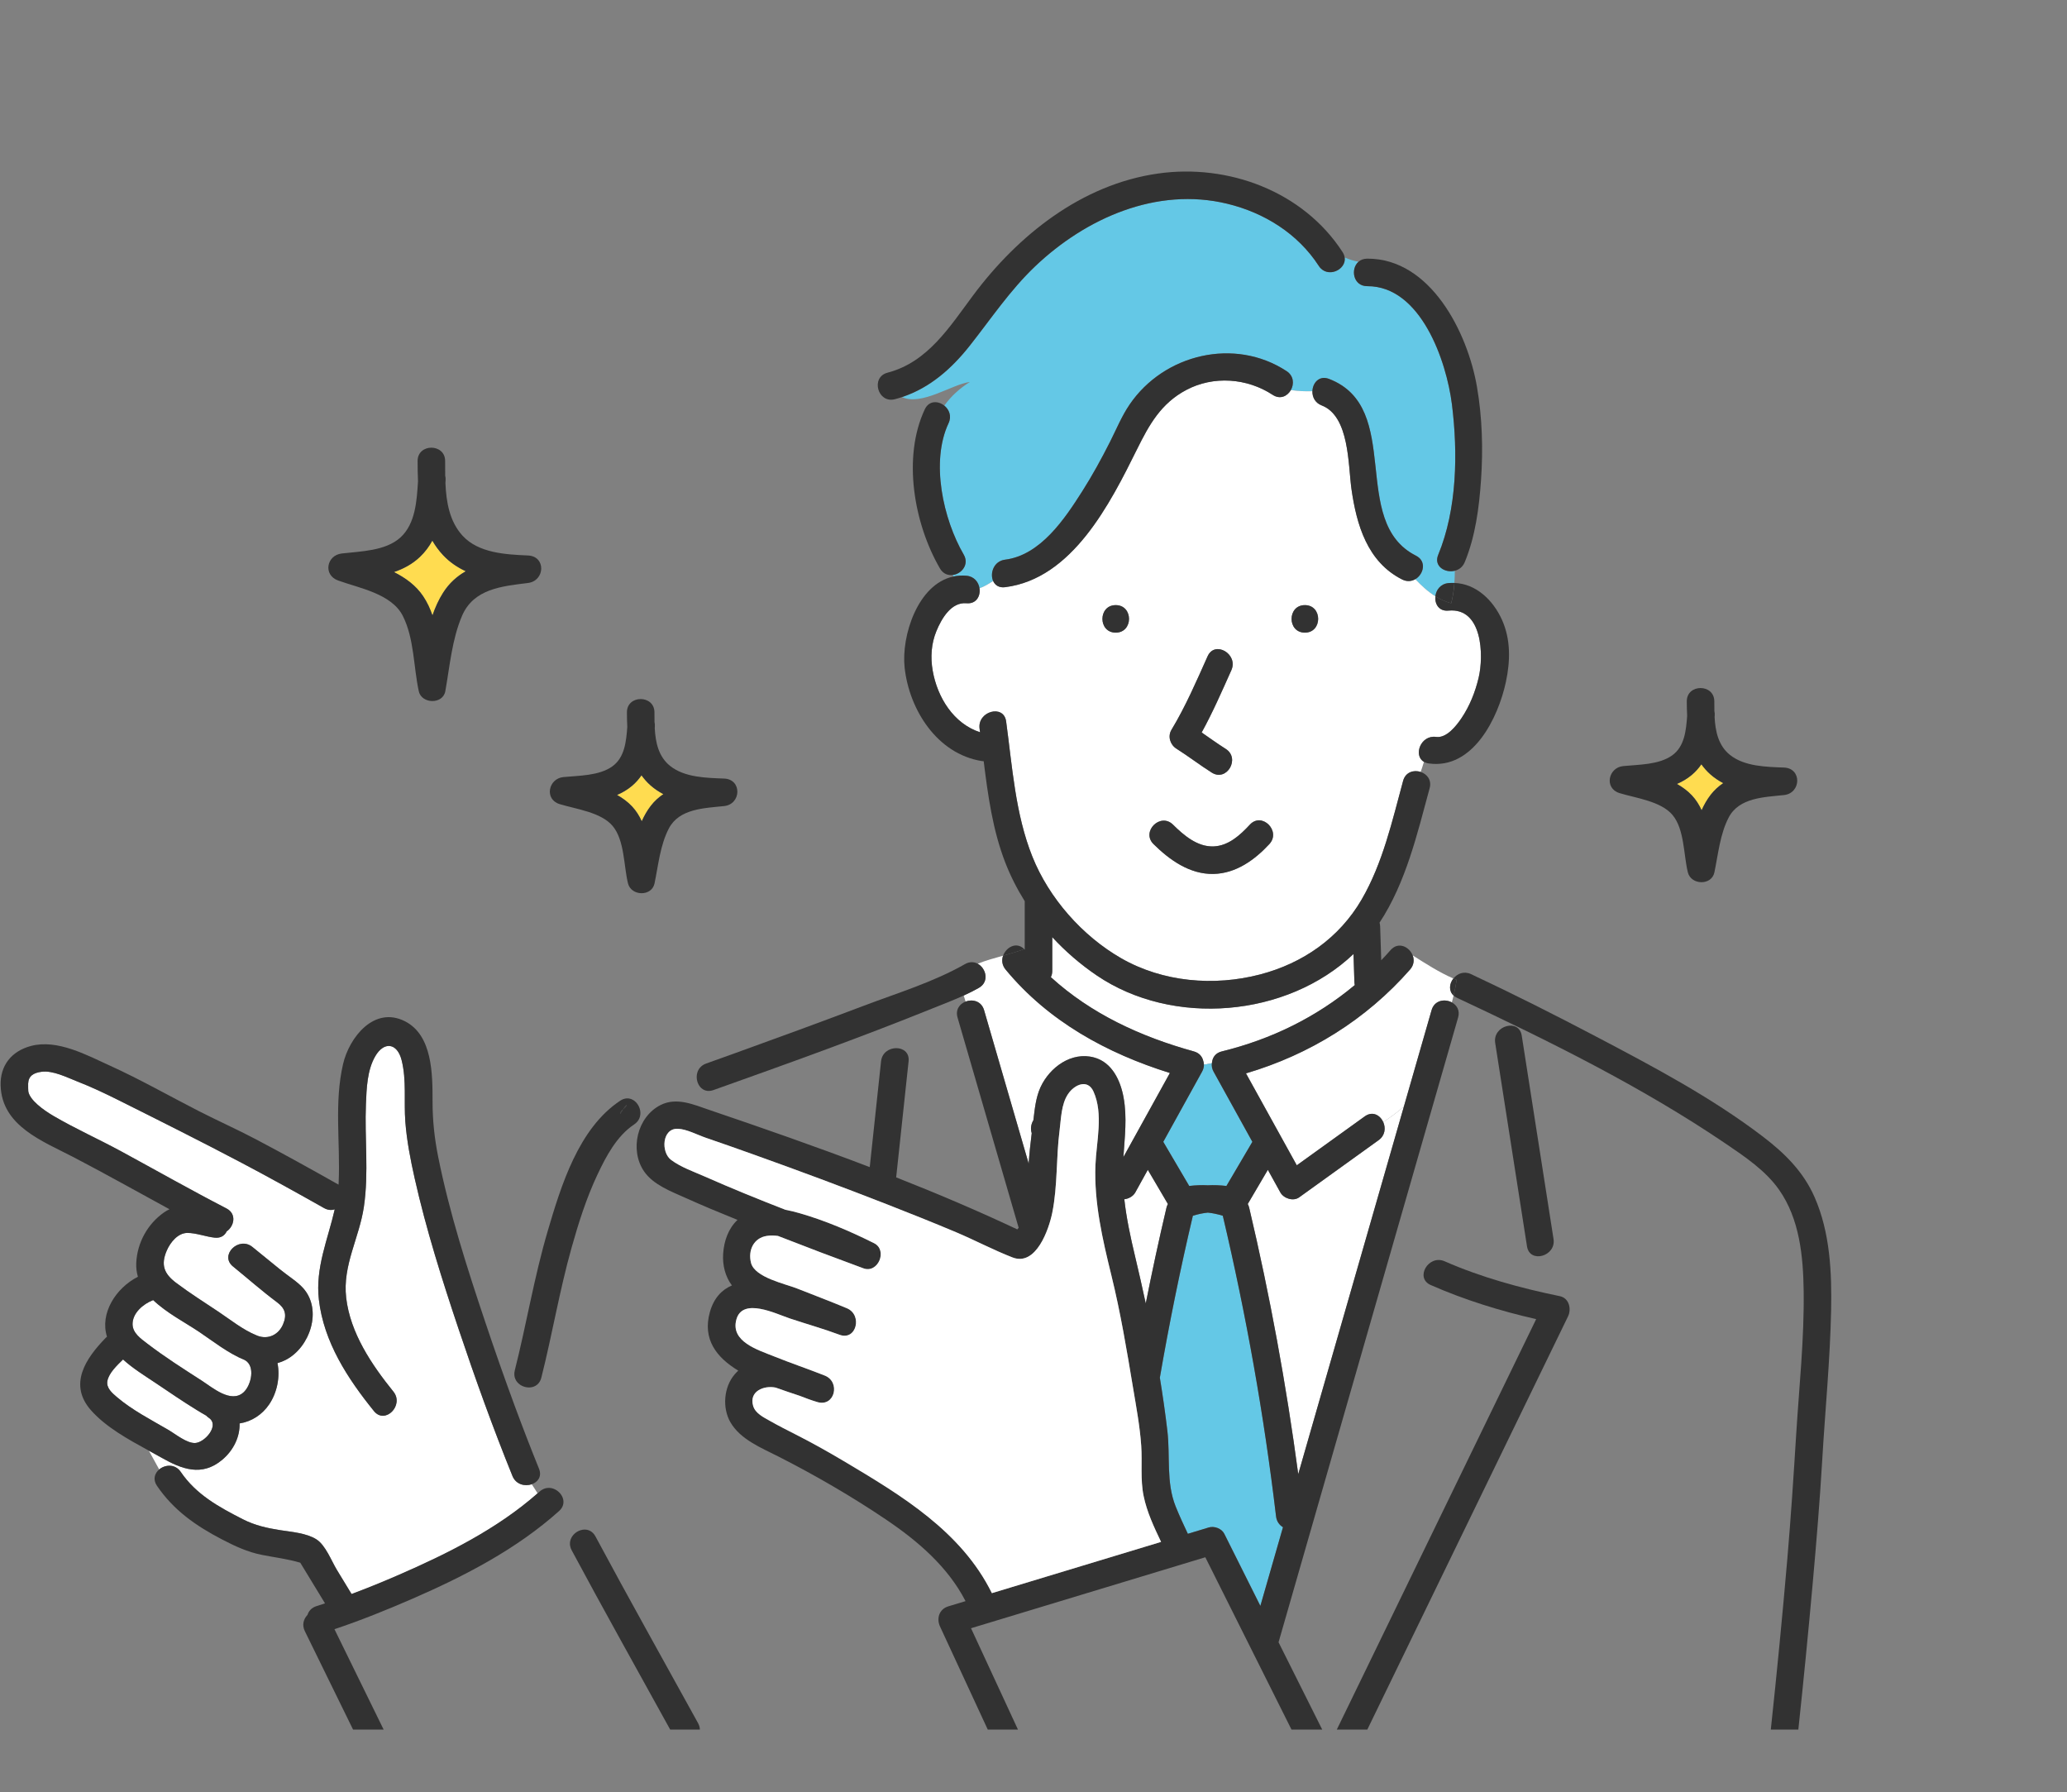 <svg width="218" height="189" viewBox="0 0 218 189" fill="none" xmlns="http://www.w3.org/2000/svg">
<rect x="0" y="0" width="218" height="189" fill="#808080" stroke="none"/>
<g clip-path="url(#clip0_76_1627)">
<path d="M13.982 139.64C13.992 140.574 14.858 141.163 15.54 141.686C17.367 143.085 19.342 144.34 21.277 145.585C22.402 146.309 24.368 148.026 25.694 146.812C26.491 146.081 26.965 144.065 25.836 143.425C25.829 143.421 25.822 143.417 25.815 143.412C24.071 142.711 22.421 141.394 21.003 140.442C19.541 139.461 17.57 138.446 16.156 137.092C15.102 137.495 13.967 138.46 13.982 139.64Z" fill="white"/>
<path d="M22.023 149.506C21.915 149.434 21.823 149.353 21.743 149.269C21.399 149.079 21.061 148.874 20.726 148.668C19.264 147.771 17.849 146.796 16.424 145.842C15.29 145.082 14.02 144.305 12.976 143.353C12.344 143.975 11.495 144.768 11.329 145.602C11.181 146.349 11.817 146.883 12.345 147.333C13.94 148.69 15.925 149.711 17.734 150.765C18.497 151.209 19.691 152.197 20.575 152.163C21.588 152.125 23.204 150.296 22.023 149.506Z" fill="white"/>
<path d="M44.637 62.884C45.054 63.509 45.365 64.185 45.609 64.891C45.898 64.051 46.258 63.245 46.731 62.5C47.374 61.488 48.194 60.767 49.12 60.235C48.239 59.826 47.427 59.282 46.736 58.546C46.283 58.065 45.909 57.549 45.596 57.006C45.257 57.626 44.832 58.203 44.292 58.718C43.494 59.478 42.554 59.977 41.545 60.322C42.773 60.94 43.872 61.736 44.637 62.884Z" fill="#FFDC50"/>
<path d="M134.585 159.904C133.322 149.237 131.436 138.653 128.968 128.199C128.451 128.038 127.923 127.922 127.389 127.868C126.855 127.922 126.327 128.038 125.811 128.199C124.475 133.855 123.316 139.55 122.328 145.275C122.633 147.139 122.903 149.009 123.123 150.889C123.436 153.575 122.974 156.299 123.996 158.855C124.389 159.838 124.838 160.786 125.281 161.736C126.016 161.513 126.751 161.29 127.487 161.068C128.07 160.891 128.847 161.178 129.126 161.735C129.616 162.714 130.107 163.694 130.597 164.674C131.375 166.229 132.152 167.784 132.93 169.339C133.725 166.573 134.52 163.807 135.315 161.041C134.94 160.817 134.648 160.438 134.585 159.904Z" fill="#64C8E6"/>
<path d="M179.442 80.592C179.166 80.996 178.837 81.372 178.435 81.711C177.954 82.115 177.423 82.424 176.861 82.665C177.448 82.994 177.988 83.387 178.448 83.878C178.885 84.344 179.212 84.873 179.469 85.44C179.724 84.865 180.033 84.318 180.421 83.814C180.809 83.311 181.259 82.909 181.75 82.579C181.26 82.323 180.797 82.014 180.373 81.636C180.011 81.313 179.707 80.962 179.442 80.592Z" fill="#FFDC50"/>
<path d="M67.661 81.753C67.385 82.156 67.056 82.533 66.654 82.871C66.174 83.276 65.643 83.584 65.08 83.825C65.667 84.154 66.207 84.547 66.668 85.038C67.104 85.504 67.431 86.033 67.688 86.601C67.943 86.026 68.252 85.478 68.641 84.975C69.028 84.471 69.479 84.07 69.969 83.74C69.48 83.483 69.016 83.175 68.592 82.796C68.23 82.473 67.926 82.122 67.661 81.753Z" fill="#FFDC50"/>
<path d="M120.838 137.448C121.507 134.071 122.231 130.704 123.023 127.352C123.058 127.203 123.11 127.074 123.174 126.959C122.467 125.758 121.761 124.556 121.054 123.355C120.615 124.149 120.176 124.943 119.737 125.737C119.52 126.131 119.051 126.408 118.577 126.457C118.799 128.462 119.227 130.447 119.696 132.411C120.096 134.086 120.477 135.765 120.838 137.448Z" fill="white"/>
<path d="M127.836 111.975C127.9 111.477 128.217 111.027 128.858 110.87C134.104 109.586 138.841 107.25 142.885 103.872C142.862 103.773 142.848 103.667 142.844 103.555C142.813 102.569 142.782 101.583 142.751 100.597C135.73 107.268 123.704 108.308 115.669 102.857C113.958 101.696 112.38 100.337 110.979 98.819C110.979 100.006 110.979 101.194 110.979 102.382C110.979 102.635 110.924 102.853 110.832 103.038C115.071 106.905 120.292 109.314 125.914 110.87C126.482 111.027 126.794 111.413 126.899 111.852C126.945 111.984 126.972 112.124 126.974 112.27C127.252 112.215 127.533 112.162 127.815 112.114C127.821 112.067 127.825 112.02 127.836 111.975Z" fill="white"/>
<path d="M127.814 112.114C127.532 112.162 127.252 112.215 126.974 112.27C126.978 112.502 126.92 112.75 126.781 113.001C125.417 115.469 124.052 117.936 122.688 120.404C123.6 121.955 124.512 123.505 125.424 125.056C126.085 124.979 126.738 124.952 127.386 124.986C128.033 124.952 128.686 124.979 129.347 125.056C130.259 123.505 131.171 121.955 132.083 120.404C130.719 117.936 129.354 115.469 127.99 113.001C127.819 112.692 127.776 112.391 127.814 112.114Z" fill="#64C8E6"/>
<path d="M108.076 100.144C108.076 100.117 108.076 100.089 108.076 100.062C108.056 100.069 108.036 100.076 108.016 100.083C108.036 100.103 108.057 100.122 108.076 100.144Z" fill="#64C8E6"/>
<path d="M106.057 102.234C105.671 101.767 105.631 101.232 105.792 100.774C104.884 101.028 103.976 101.28 103.112 101.621C103.997 102.098 104.372 103.519 103.237 104.168C102.721 104.463 102.184 104.728 101.638 104.977C101.697 105.191 101.766 105.402 101.84 105.613C102.568 105.334 103.509 105.557 103.789 106.52C104.705 109.672 105.621 112.825 106.538 115.977C107.189 118.218 107.84 120.459 108.492 122.7C108.564 121.627 108.679 120.557 108.814 119.49C108.657 119.029 108.747 118.519 108.988 118.124C109.131 116.942 109.243 115.725 109.745 114.638C110.712 112.545 113.006 110.855 115.399 111.511C117.3 112.032 118.18 113.956 118.502 115.739C118.885 117.859 118.618 119.907 118.483 122.011C118.872 121.306 119.262 120.601 119.652 119.896C119.684 119.825 119.722 119.757 119.765 119.692C120.971 117.51 122.178 115.328 123.385 113.146C116.724 111.063 110.575 107.703 106.057 102.234Z" fill="white"/>
<path d="M105.997 59.017C109.737 58.549 112.304 54.698 114.147 51.794C115.217 50.111 116.175 48.36 117.074 46.58C117.737 45.269 118.305 43.873 119.136 42.655C122.772 37.322 130.224 35.549 135.691 39.132C136.462 39.637 136.495 40.505 136.142 41.131C136.896 41.243 137.66 41.281 138.418 41.253C138.446 40.378 139.132 39.555 140.167 39.952C148.09 42.996 142.232 55.007 149.343 58.597C150.5 59.181 150.148 60.562 149.27 61.075C149.914 61.763 150.604 62.394 151.384 62.878C151.461 62.215 151.921 61.568 152.76 61.486C152.974 61.465 153.183 61.464 153.388 61.471C153.419 61.047 153.433 60.618 153.437 60.186C152.413 60.445 151.181 59.716 151.682 58.507C153.677 53.688 153.769 47.749 153.131 42.643C152.56 38.082 149.855 30.154 144.196 30.176C142.712 30.182 142.408 28.362 143.275 27.602C142.773 27.499 142.279 27.364 141.824 27.147C142.019 28.461 139.979 29.407 139.092 28.039C136.885 24.635 133.342 22.428 129.435 21.483C122.01 19.685 114.537 22.993 109.19 28.073C106.53 30.601 104.555 33.572 102.297 36.433C100.371 38.872 98.083 40.896 95.13 41.873C97.21 42.829 100.413 40.512 102.29 40.278C101.234 40.938 100.3 41.78 99.593 42.773C100.097 43.18 100.389 43.881 100.04 44.623C98.127 48.69 99.465 54.741 101.637 58.479C102.245 59.525 101.413 60.503 100.495 60.631C100.508 60.685 100.522 60.74 100.536 60.794C100.975 60.7 101.44 60.666 101.933 60.71C102.749 60.783 103.207 61.39 103.304 62.03C103.796 61.861 104.272 61.571 104.741 61.263C104.381 60.449 104.806 59.166 105.997 59.017Z" fill="#64C8E6"/>
<path d="M137.623 66.71C135.752 66.71 135.755 63.808 137.623 63.808C139.495 63.808 139.492 66.71 137.623 66.71ZM133.873 89.007C132.32 90.683 130.351 92.105 127.98 92.154C125.483 92.205 123.356 90.685 121.658 89.007C120.327 87.691 122.381 85.641 123.711 86.955C124.845 88.075 126.276 89.31 127.98 89.252C129.565 89.198 130.803 88.053 131.82 86.955C133.093 85.582 135.142 87.639 133.873 89.007ZM123.552 76.958C125.036 74.501 126.192 71.818 127.364 69.202C128.127 67.499 130.629 68.977 129.871 70.667C128.885 72.869 127.907 75.116 126.738 77.238C127.579 77.82 128.406 78.42 129.271 78.966C130.849 79.96 129.391 82.47 127.806 81.471C126.534 80.669 125.345 79.746 124.073 78.943C123.416 78.529 123.137 77.646 123.552 76.958ZM117.675 66.71C115.803 66.71 115.806 63.808 117.675 63.808C119.546 63.808 119.543 66.71 117.675 66.71ZM151.459 77.706C152.565 77.861 153.603 76.519 154.13 75.738C155 74.448 155.582 72.986 155.942 71.477C156.507 69.113 156.352 64.039 152.763 64.387C151.75 64.486 151.295 63.671 151.387 62.878C150.606 62.393 149.916 61.762 149.272 61.075C148.883 61.302 148.391 61.36 147.88 61.102C144.219 59.254 143.077 55.347 142.54 51.57C142.18 49.035 142.344 43.882 139.398 42.75C138.693 42.479 138.401 41.854 138.421 41.252C137.663 41.28 136.898 41.243 136.145 41.131C135.784 41.771 135.021 42.156 134.229 41.637C131.525 39.865 127.976 39.592 125.089 41.135C122.444 42.548 121.206 44.776 119.933 47.346C117.094 53.075 113.106 61.029 106 61.918C105.353 61.999 104.936 61.698 104.744 61.262C104.275 61.571 103.799 61.861 103.307 62.03C103.43 62.84 102.975 63.705 101.936 63.611C100.319 63.466 99.306 65.23 98.765 66.537C98.215 67.866 98.122 69.311 98.37 70.722C98.87 73.571 100.591 76.311 103.364 77.216C103.348 77.089 103.331 76.962 103.314 76.836C103.064 75.007 105.862 74.223 106.114 76.064C106.766 80.832 107.075 85.808 108.879 90.321C110.635 94.711 114.154 98.696 118.251 101.047C122.637 103.563 128.043 104.023 132.893 102.755C137.414 101.574 141.258 98.9 143.615 94.841C145.841 91.007 146.83 86.576 147.983 82.339C148.238 81.401 149.118 81.16 149.835 81.398C149.956 81.051 150.072 80.697 150.179 80.336C149.027 79.673 149.829 77.477 151.459 77.706Z" fill="white"/>
<path d="M145.406 120.224C142.611 122.235 139.816 124.246 137.022 126.257C136.395 126.708 135.389 126.375 135.035 125.736C134.597 124.942 134.158 124.149 133.719 123.354C133.012 124.556 132.305 125.757 131.599 126.958C131.662 127.073 131.715 127.202 131.75 127.351C133.942 136.626 135.66 146.001 136.923 155.444C139.127 147.778 141.33 140.113 143.533 132.447C145.045 127.187 146.557 121.927 148.069 116.667C147.374 117.297 146.63 117.822 145.889 118.321C146.162 118.933 146.093 119.729 145.406 120.224Z" fill="white"/>
<path d="M153.283 103.181C151.769 102.524 150.369 101.614 148.996 100.747C149.172 101.212 149.133 101.761 148.717 102.235C144.075 107.525 138.11 111.211 131.41 113.184C132.611 115.354 133.811 117.525 135.012 119.696C135.053 119.759 135.09 119.825 135.121 119.894C135.671 120.888 136.221 121.883 136.771 122.878C139.16 121.158 141.55 119.439 143.94 117.719C144.764 117.126 145.566 117.595 145.889 118.322C146.629 117.823 147.373 117.298 148.069 116.668C149.041 113.286 150.013 109.903 150.985 106.521C151.288 105.467 152.379 105.298 153.123 105.701C153.187 105.459 153.246 105.218 153.304 104.977C152.765 104.484 152.857 103.717 153.283 103.181Z" fill="white"/>
<path d="M54.05 155.642C51.986 150.552 50.124 145.376 48.378 140.17C46.625 134.944 44.953 129.662 43.742 124.28C43.297 122.303 42.904 120.293 42.75 118.27C42.587 116.131 42.893 113.908 42.362 111.803C41.893 109.944 40.495 109.805 39.583 111.372C38.724 112.848 38.663 114.761 38.595 116.418C38.448 120.029 38.91 123.645 38.382 127.24C37.897 130.547 36.116 133.41 36.512 136.843C36.941 140.561 39.199 143.905 41.492 146.742C42.656 148.183 40.613 150.247 39.439 148.794C36.665 145.362 34.153 141.525 33.633 137.044C33.243 133.685 34.584 130.686 35.306 127.522C34.97 127.633 34.581 127.615 34.183 127.39C31.318 125.775 28.442 124.178 25.533 122.643C21.235 120.377 16.869 118.193 12.523 116.021C11.09 115.305 9.64 114.616 8.147 114.035C7.046 113.607 5.594 112.857 4.379 113.017C3.545 113.127 3.008 113.446 2.971 114.259C2.96 114.498 2.98 115.043 2.986 115.079C3.138 116.007 4.578 117.048 5.624 117.662C7.943 119.022 10.429 120.129 12.795 121.415C16.491 123.422 20.145 125.494 23.883 127.426C24.99 127.997 24.707 129.297 23.906 129.85C23.707 130.277 23.291 130.575 22.655 130.51C21.72 130.414 20.682 130.004 19.757 130.01C18.76 130.016 17.968 131.002 17.593 131.865C16.931 133.388 17.32 134.324 18.57 135.267C20.012 136.355 21.553 137.325 23.055 138.328C24.284 139.15 25.622 140.225 27.012 140.79C27.073 140.81 27.135 140.836 27.196 140.866C28.318 141.273 29.394 140.726 29.852 139.651C30.3 138.598 30.047 137.939 29.216 137.319C27.622 136.128 26.115 134.797 24.57 133.542C23.12 132.363 25.186 130.321 26.624 131.49C27.581 132.268 28.537 133.046 29.494 133.824C30.442 134.594 31.356 135.139 31.979 135.836C34.033 138.135 32.69 142.077 30.152 143.389C29.857 143.542 29.562 143.656 29.266 143.737C29.564 145.209 29.219 146.867 28.389 148.091C27.66 149.165 26.54 149.905 25.27 150.096C25.317 151.48 24.646 152.923 23.437 153.935C21.292 155.732 19.182 154.926 17.038 153.71C16.605 153.464 16.155 153.218 15.698 152.968C16.062 153.63 16.424 154.294 16.793 154.952C17.413 154.43 18.477 154.341 19.069 155.211C20.699 157.607 23.107 158.923 25.63 160.208C26.897 160.854 28.184 161.138 29.578 161.355C30.762 161.538 32.338 161.664 33.37 162.318C34.342 162.934 34.962 164.599 35.532 165.537C36.049 166.386 36.566 167.236 37.083 168.086C38.762 167.459 40.423 166.781 42.061 166.069C47.213 163.828 52.451 161.213 56.697 157.474C56.503 157.147 56.288 156.83 56.084 156.512C55.367 156.76 54.414 156.542 54.05 155.642Z" fill="white"/>
<path d="M127.361 69.203C126.189 71.819 125.033 74.502 123.549 76.959C123.134 77.646 123.413 78.53 124.07 78.944C125.342 79.746 126.53 80.669 127.803 81.471C129.388 82.471 130.846 79.961 129.268 78.966C128.403 78.42 127.576 77.82 126.735 77.239C127.904 75.117 128.882 72.87 129.868 70.668C130.625 68.977 128.124 67.499 127.361 69.203Z" fill="#323232"/>
<path d="M117.67 63.809C115.802 63.809 115.799 66.711 117.67 66.711C119.538 66.711 119.542 63.809 117.67 63.809Z" fill="#323232"/>
<path d="M137.619 63.809C135.75 63.809 135.747 66.711 137.619 66.711C139.487 66.711 139.49 63.809 137.619 63.809Z" fill="#323232"/>
<path d="M153.283 103.181C152.857 103.717 152.765 104.484 153.304 104.977C153.436 104.425 153.546 103.874 153.629 103.323C153.513 103.277 153.397 103.23 153.283 103.181Z" fill="#323232"/>
<path d="M191.373 126.225C190.185 123.526 188.21 121.592 185.906 119.836C180.5 115.716 174.375 112.479 168.374 109.324C164.013 107.031 159.607 104.811 155.145 102.719C154.397 102.369 153.691 102.67 153.285 103.181C153.399 103.23 153.515 103.277 153.63 103.323C153.547 103.874 153.437 104.425 153.306 104.977C153.408 105.07 153.53 105.155 153.68 105.225C163.347 109.757 173.129 114.583 181.978 120.579C183.996 121.946 186.206 123.426 187.628 125.45C189.795 128.53 190.177 132.461 190.227 136.119C190.296 141.169 189.752 146.217 189.438 151.253C189.167 155.612 188.882 159.967 188.509 164.319C187.992 170.346 187.406 176.368 186.761 182.382H189.665C190.214 177.249 190.718 172.111 191.18 166.97C191.567 162.643 191.929 158.312 192.184 153.975C192.492 148.719 193.012 143.459 193.121 138.193C193.204 134.17 193.016 129.96 191.373 126.225Z" fill="#323232"/>
<path d="M103.114 101.621C102.735 101.416 102.262 101.384 101.774 101.663C98.471 103.551 94.627 104.719 91.085 106.06C86.588 107.762 82.072 109.414 77.548 111.045C76.523 111.415 75.497 111.784 74.47 112.149C73.905 112.351 73.602 112.78 73.51 113.248C73.317 114.227 74.047 115.373 75.242 114.947C82.947 112.204 90.659 109.437 98.244 106.376C99.368 105.923 100.525 105.486 101.64 104.978C102.186 104.729 102.722 104.464 103.239 104.168C104.374 103.52 103.998 102.098 103.114 101.621Z" fill="#323232"/>
<path d="M158.408 65.356C157.485 63.302 155.69 61.551 153.394 61.471C153.342 62.202 153.24 62.917 153.054 63.611C152.451 63.448 151.9 63.196 151.389 62.878C151.297 63.671 151.752 64.486 152.766 64.388C156.354 64.039 156.51 69.113 155.945 71.478C155.585 72.986 155.003 74.449 154.133 75.738C153.605 76.519 152.567 77.861 151.461 77.706C149.832 77.478 149.029 79.674 150.182 80.336C150.322 80.417 150.49 80.476 150.69 80.504C155.353 81.158 158.015 75.699 158.825 71.895C159.292 69.702 159.342 67.433 158.408 65.356Z" fill="#323232"/>
<path d="M153.387 61.472C153.181 61.465 152.972 61.466 152.759 61.486C151.919 61.568 151.459 62.216 151.382 62.879C151.893 63.196 152.444 63.448 153.047 63.611C153.233 62.918 153.335 62.202 153.387 61.472Z" fill="#323232"/>
<path d="M161.047 131.423C161.334 133.262 164.132 132.481 163.846 130.651C162.729 123.501 161.611 116.351 160.493 109.201C160.205 107.362 157.407 108.143 157.693 109.973C158.811 117.123 159.929 124.273 161.047 131.423Z" fill="#323232"/>
<path d="M132.926 169.338C132.149 167.784 131.371 166.229 130.593 164.674C130.103 163.694 129.612 162.714 129.122 161.734C128.844 161.178 128.066 160.891 127.483 161.068C126.748 161.29 126.013 161.513 125.277 161.736C124.834 160.786 124.385 159.837 123.992 158.855C122.97 156.299 123.433 153.575 123.119 150.889C122.899 149.009 122.629 147.138 122.325 145.275C123.313 139.55 124.472 133.855 125.807 128.198C126.323 128.038 126.851 127.922 127.385 127.868C127.92 127.922 128.447 128.038 128.964 128.198C131.432 138.653 133.318 149.237 134.581 159.904C134.644 160.438 134.936 160.816 135.311 161.041C134.516 163.807 133.721 166.573 132.926 169.338ZM104.613 167.994C101.402 161.492 95.092 157.695 88.999 154.075C87.346 153.092 85.68 152.156 83.965 151.285C83.039 150.816 82.113 150.347 81.211 149.834C80.545 149.456 79.666 149.046 79.433 148.246C78.98 146.699 80.574 146.065 81.805 146.32C82.677 146.635 83.537 146.917 84.33 147.181C84.95 147.421 85.572 147.659 86.21 147.847C88.043 148.385 88.679 145.719 86.982 145.049C85.209 144.348 83.401 143.736 81.631 143.024C79.942 142.345 77.004 141.473 77.67 139.121C78.329 136.791 81.816 138.529 83.285 139.022C85.035 139.61 86.814 140.102 88.546 140.749C90.323 141.412 90.999 138.653 89.318 137.951C87.585 137.227 85.824 136.564 84.078 135.872C82.817 135.373 79.6 134.71 79.209 133.166C78.87 131.827 79.501 130.523 80.892 130.321C81.265 130.267 81.654 130.276 82.049 130.327C85.044 131.497 88.051 132.636 91.069 133.745C92.607 134.309 93.656 131.827 92.188 131.093C89.672 129.835 87.025 128.7 84.319 127.925C83.832 127.785 83.337 127.661 82.839 127.569C79.984 126.46 77.147 125.306 74.35 124.071C73.184 123.556 71.805 123.079 70.776 122.308C69.699 121.5 69.808 118.949 71.504 119.026C72.436 119.069 73.562 119.675 74.433 119.972C76.135 120.554 77.832 121.152 79.525 121.758C84.225 123.439 88.903 125.178 93.551 126.995C95.982 127.944 98.406 128.914 100.812 129.927C102.815 130.77 104.768 131.811 106.791 132.596C109.271 133.558 110.629 129.632 110.984 127.859C111.551 125.029 111.382 122.071 111.751 119.207C111.912 117.96 111.921 116.444 112.644 115.367C113.324 114.352 114.719 113.751 115.326 115.097C116.396 117.469 115.629 120.389 115.533 122.864C115.378 126.798 116.282 130.694 117.215 134.487C118.186 138.431 118.835 142.349 119.502 146.349C119.839 148.375 120.22 150.395 120.363 152.447C120.486 154.215 120.254 156.001 120.614 157.747C120.965 159.448 121.706 161.019 122.455 162.59C116.508 164.391 110.561 166.192 104.613 167.994ZM119.738 125.737C120.178 124.943 120.617 124.149 121.056 123.355C121.762 124.556 122.469 125.758 123.175 126.959C123.112 127.074 123.059 127.203 123.024 127.352C122.232 130.704 121.509 134.071 120.839 137.448C120.478 135.765 120.097 134.086 119.697 132.411C119.229 130.447 118.8 128.462 118.578 126.457C119.052 126.408 119.521 126.131 119.738 125.737ZM126.781 113.001C126.92 112.75 126.978 112.502 126.974 112.269C126.971 112.124 126.945 111.984 126.898 111.852C126.793 111.413 126.481 111.027 125.913 110.87C120.292 109.314 115.071 106.905 110.831 103.038C110.923 102.853 110.978 102.635 110.978 102.382C110.978 101.194 110.978 100.006 110.978 98.819C112.38 100.337 113.957 101.696 115.669 102.857C123.703 108.308 135.73 107.268 142.75 100.597C142.781 101.583 142.812 102.569 142.844 103.555C142.847 103.667 142.862 103.773 142.885 103.872C138.84 107.25 134.103 109.586 128.858 110.87C128.217 111.026 127.899 111.477 127.836 111.975C127.824 112.02 127.821 112.067 127.814 112.114C127.775 112.391 127.819 112.692 127.99 113.001C129.354 115.469 130.719 117.936 132.083 120.403C131.171 121.954 130.259 123.505 129.347 125.056C128.686 124.979 128.033 124.952 127.386 124.986C126.738 124.952 126.085 124.979 125.424 125.056C124.512 123.505 123.6 121.954 122.688 120.403C124.052 117.936 125.416 115.469 126.781 113.001ZM153.121 105.701C152.376 105.298 151.286 105.467 150.983 106.52C150.01 109.903 149.038 113.286 148.066 116.668C146.554 121.928 145.042 127.188 143.53 132.448C141.327 140.114 139.123 147.779 136.92 155.445C135.656 146.002 133.939 136.627 131.747 127.352C131.711 127.203 131.659 127.074 131.596 126.959C132.302 125.758 133.009 124.556 133.715 123.355C134.154 124.149 134.593 124.943 135.032 125.737C135.386 126.376 136.391 126.709 137.018 126.258C139.813 124.247 142.608 122.236 145.402 120.225C146.09 119.73 146.159 118.934 145.886 118.322C145.563 117.595 144.761 117.126 143.937 117.719C141.547 119.439 139.158 121.158 136.768 122.878C136.218 121.883 135.668 120.888 135.118 119.894C135.087 119.825 135.05 119.759 135.009 119.696C133.809 117.525 132.608 115.354 131.408 113.184C138.107 111.211 144.072 107.525 148.714 102.235C149.13 101.761 149.169 101.212 148.993 100.746C148.648 99.838 147.478 99.252 146.661 100.183C146.339 100.55 146.009 100.908 145.674 101.258C145.636 100.071 145.599 98.883 145.561 97.696C145.556 97.55 145.532 97.416 145.496 97.293C148.282 93.058 149.465 87.945 150.781 83.111C151.016 82.245 150.494 81.619 149.833 81.399C149.116 81.161 148.236 81.401 147.981 82.339C146.828 86.577 145.839 91.008 143.613 94.842C141.256 98.901 137.413 101.574 132.892 102.756C128.041 104.023 122.635 103.563 118.249 101.047C114.152 98.697 110.633 94.712 108.878 90.322C107.073 85.809 106.764 80.832 106.112 76.065C105.86 74.223 103.062 75.007 103.312 76.837C103.33 76.963 103.346 77.09 103.363 77.216C100.589 76.312 98.868 73.572 98.368 70.722C98.12 69.312 98.213 67.867 98.763 66.538C99.305 65.231 100.317 63.467 101.934 63.612C102.973 63.705 103.428 62.841 103.305 62.03C103.208 61.39 102.75 60.783 101.934 60.71C101.44 60.666 100.976 60.7 100.536 60.795C96.794 61.6 95.043 67.052 95.408 70.4C95.893 74.844 98.837 79.495 103.532 80.249C103.605 80.261 103.677 80.266 103.747 80.268C104.195 83.886 104.698 87.523 106.012 90.926C106.566 92.361 107.263 93.732 108.077 95.031C108.077 95.045 108.075 95.058 108.075 95.073C108.075 96.736 108.075 98.4 108.075 100.063C108.075 100.09 108.075 100.117 108.075 100.144C108.056 100.123 108.036 100.104 108.016 100.084C107.293 100.35 106.542 100.564 105.791 100.774C105.63 101.232 105.67 101.767 106.056 102.235C110.574 107.704 116.723 111.063 123.384 113.146C122.177 115.328 120.971 117.51 119.764 119.692C119.721 119.757 119.683 119.825 119.651 119.896C119.261 120.601 118.872 121.306 118.482 122.011C118.617 119.908 118.885 117.86 118.501 115.739C118.179 113.956 117.3 112.032 115.398 111.511C113.006 110.855 110.711 112.545 109.744 114.638C109.242 115.725 109.131 116.942 108.988 118.124C108.746 118.519 108.657 119.029 108.813 119.49C108.678 120.557 108.564 121.627 108.491 122.7C107.84 120.459 107.188 118.218 106.537 115.977C105.62 112.825 104.704 109.673 103.788 106.52C103.508 105.557 102.567 105.334 101.839 105.613C101.215 105.852 100.747 106.461 100.988 107.292C103.137 114.683 105.285 122.074 107.434 129.465C107.389 129.525 107.34 129.58 107.292 129.636C103.111 127.666 98.838 125.853 94.516 124.151C94.953 120.071 95.389 115.991 95.826 111.911C96.024 110.056 93.119 110.07 92.922 111.911C92.524 115.63 92.126 119.349 91.729 123.068C86.124 120.929 80.453 118.954 74.809 117.039C73.164 116.481 71.38 115.671 69.682 116.517C67.195 117.757 66.374 121.28 67.939 123.535C68.925 124.955 70.801 125.64 72.316 126.323C74.12 127.136 75.948 127.895 77.783 128.635C76.824 129.533 76.359 130.848 76.269 132.2C76.188 133.408 76.488 134.61 77.193 135.546C76.133 135.998 75.286 136.872 74.87 138.35C74.058 141.238 75.588 143.15 77.861 144.53C77.73 144.654 77.6 144.786 77.474 144.935C76.332 146.271 76.162 148.45 77.03 149.965C78.084 151.805 80.339 152.691 82.136 153.607C86.027 155.589 89.843 157.803 93.464 160.246C96.795 162.494 99.979 165.224 101.832 168.836C101.225 169.02 100.619 169.204 100.012 169.387C99.05 169.679 98.748 170.662 99.144 171.519C100.822 175.14 102.499 178.761 104.177 182.382H107.362C105.712 178.819 104.061 175.256 102.411 171.693C109.877 169.432 117.343 167.17 124.809 164.909C125.579 164.676 126.35 164.443 127.121 164.209C130.151 170.267 133.182 176.324 136.212 182.382H139.452C137.916 179.313 136.381 176.244 134.845 173.174C136.309 168.082 137.773 162.99 139.236 157.899C143.179 144.182 147.122 130.465 151.064 116.748C151.97 113.596 152.876 110.444 153.783 107.292C153.996 106.55 153.644 105.984 153.121 105.701Z" fill="#323232"/>
<path d="M105.796 100.774C106.547 100.563 107.298 100.35 108.021 100.084C107.224 99.264 106.115 99.867 105.796 100.774Z" fill="#323232"/>
<path d="M162.505 144.717C163.462 142.747 164.419 140.778 165.376 138.808C165.756 138.025 165.49 136.878 164.508 136.677C160.388 135.832 156.213 134.694 152.361 132.999C150.666 132.253 149.187 134.753 150.895 135.504C154.454 137.07 158.215 138.234 162.015 139.101C159.702 143.862 157.389 148.623 155.076 153.383C150.908 161.962 146.74 170.542 142.572 179.121C142.044 180.208 141.515 181.295 140.987 182.382H144.206C146.137 178.406 148.069 174.43 150.001 170.454C154.169 161.875 158.337 153.296 162.505 144.717Z" fill="#323232"/>
<path d="M135.692 39.132C130.225 35.549 122.773 37.322 119.137 42.655C118.306 43.873 117.738 45.269 117.075 46.58C116.176 48.36 115.218 50.111 114.148 51.794C112.305 54.698 109.738 58.549 105.998 59.017C104.807 59.166 104.382 60.449 104.742 61.263C104.935 61.698 105.352 62 105.998 61.919C113.104 61.03 117.093 53.075 119.931 47.347C121.205 44.776 122.442 42.549 125.087 41.135C127.974 39.593 131.523 39.865 134.227 41.638C135.019 42.157 135.783 41.771 136.143 41.131C136.496 40.505 136.463 39.637 135.692 39.132Z" fill="#323232"/>
<path d="M141.819 27.147C141.791 26.962 141.719 26.769 141.593 26.574C137.448 20.178 129.553 17.246 122.137 18.298C114.081 19.441 107.372 24.793 102.631 31.146C100.159 34.458 97.857 38.191 93.605 39.299C91.798 39.769 92.564 42.569 94.376 42.097C94.631 42.031 94.879 41.954 95.124 41.873C98.077 40.896 100.365 38.872 102.291 36.433C104.549 33.572 106.524 30.601 109.184 28.073C114.532 22.993 122.004 19.685 129.43 21.483C133.336 22.428 136.88 24.634 139.086 28.039C139.973 29.407 142.013 28.461 141.819 27.147Z" fill="#323232"/>
<path d="M149.339 58.597C142.228 55.007 148.087 42.997 140.163 39.953C139.129 39.556 138.442 40.379 138.414 41.253C138.395 41.855 138.687 42.48 139.391 42.751C142.337 43.883 142.173 49.036 142.533 51.571C143.07 55.348 144.213 59.255 147.874 61.103C148.384 61.361 148.877 61.303 149.266 61.076C150.144 60.563 150.496 59.182 149.339 58.597Z" fill="#323232"/>
<path d="M155.771 40.79C154.792 35.096 150.9 27.248 144.197 27.274C143.809 27.276 143.503 27.403 143.276 27.602C142.409 28.362 142.713 30.182 144.197 30.176C149.855 30.154 152.561 38.082 153.131 42.643C153.77 47.749 153.677 53.688 151.682 58.507C151.182 59.716 152.413 60.445 153.437 60.185C153.873 60.075 154.272 59.787 154.482 59.278C155.607 56.56 155.997 53.535 156.199 50.62C156.425 47.348 156.328 44.026 155.771 40.79Z" fill="#323232"/>
<path d="M100.044 44.623C100.393 43.881 100.1 43.18 99.596 42.773C98.958 42.257 97.981 42.213 97.537 43.158C95.155 48.221 96.393 55.227 99.134 59.944C99.466 60.516 99.995 60.7 100.499 60.631C101.417 60.503 102.249 59.526 101.641 58.48C99.469 54.741 98.13 48.69 100.044 44.623Z" fill="#323232"/>
<path d="M131.82 86.957C130.803 88.054 129.564 89.199 127.98 89.253C126.276 89.311 124.845 88.077 123.711 86.957C122.381 85.642 120.327 87.693 121.658 89.009C123.356 90.686 125.483 92.206 127.98 92.155C130.35 92.106 132.32 90.684 133.873 89.009C135.141 87.64 133.093 85.583 131.82 86.957Z" fill="#323232"/>
<path d="M66.055 116.506C65.939 116.649 65.828 116.8 65.722 116.959C65.891 116.824 66.064 116.708 66.055 116.506Z" fill="#323232"/>
<path d="M66.614 115.913C66.419 116.095 66.233 116.292 66.059 116.506C66.067 116.708 65.894 116.824 65.726 116.959C65.619 117.12 65.516 117.286 65.42 117.465C65.42 117.224 65.571 117.083 65.726 116.959C65.832 116.8 65.943 116.649 66.059 116.506C66.233 116.292 66.419 116.095 66.614 115.913C66.262 115.767 65.842 115.783 65.413 116.067C61.019 118.975 59.175 125.027 57.767 129.806C56.34 134.648 55.529 139.617 54.294 144.501C54.117 145.199 54.425 145.741 54.895 146.042C55.645 146.523 56.812 146.387 57.093 145.272C58.241 140.734 59.005 136.114 60.273 131.601C61.011 128.968 61.845 126.329 63.015 123.852C63.925 121.926 65.052 119.782 66.879 118.572C68.005 117.827 67.547 116.3 66.614 115.913Z" fill="#323232"/>
<path d="M65.422 117.465C65.518 117.286 65.621 117.12 65.728 116.959C65.573 117.083 65.422 117.224 65.422 117.465Z" fill="#323232"/>
<path d="M44.295 58.719C44.835 58.205 45.26 57.627 45.599 57.008C45.913 57.55 46.286 58.067 46.739 58.548C47.431 59.283 48.242 59.828 49.123 60.236C48.197 60.768 47.377 61.49 46.735 62.501C46.261 63.246 45.901 64.052 45.612 64.892C45.368 64.187 45.057 63.511 44.64 62.885C43.875 61.738 42.776 60.941 41.548 60.324C42.557 59.978 43.498 59.48 44.295 58.719ZM35.661 61.213C37.905 62.022 41.298 62.608 42.481 64.941C43.688 67.322 43.61 70.316 44.166 72.885C44.46 74.241 46.713 74.297 46.966 72.885C47.439 70.247 47.664 67.422 48.731 64.936C49.959 62.078 52.938 61.817 55.683 61.475C57.493 61.249 57.602 58.657 55.683 58.573C53.364 58.472 50.477 58.33 48.792 56.496C47.407 54.989 47.063 52.941 46.977 50.921C46.983 50.827 46.99 50.731 46.996 50.637C47.008 50.461 46.992 50.302 46.954 50.159C46.946 49.632 46.948 49.112 46.947 48.609C46.946 46.742 44.042 46.739 44.044 48.609C44.044 49.315 44.053 50.033 44.086 50.751C43.958 52.761 43.829 55.213 42.242 56.667C40.674 58.105 38.037 58.132 36.047 58.363C34.438 58.551 34.054 60.634 35.661 61.213Z" fill="#323232"/>
<path d="M68.635 84.975C68.247 85.479 67.938 86.026 67.682 86.602C67.426 86.034 67.099 85.505 66.662 85.039C66.202 84.548 65.662 84.155 65.075 83.826C65.637 83.585 66.168 83.276 66.648 82.872C67.05 82.533 67.38 82.156 67.656 81.753C67.921 82.123 68.225 82.474 68.587 82.797C69.011 83.175 69.474 83.484 69.963 83.74C69.473 84.071 69.023 84.472 68.635 84.975ZM76.369 82.097C74.498 82.026 72.183 81.989 70.654 80.749C69.44 79.765 69.132 78.264 69.053 76.769C69.056 76.717 69.061 76.665 69.065 76.614C69.078 76.44 69.065 76.283 69.03 76.142C69.023 75.793 69.023 75.449 69.023 75.115C69.02 73.248 66.116 73.245 66.12 75.115C66.12 75.626 66.13 76.142 66.158 76.657C66.045 78.15 65.9 79.868 64.577 80.815C63.178 81.815 61.05 81.78 59.412 81.942C57.834 82.099 57.379 84.286 59.026 84.792C60.741 85.319 63.386 85.641 64.609 87.091C65.88 88.598 65.777 91.313 66.232 93.15C66.567 94.5 68.737 94.566 69.032 93.15C69.43 91.238 69.625 89.11 70.544 87.355C71.639 85.263 74.293 85.22 76.369 84.999C78.194 84.805 78.275 82.17 76.369 82.097Z" fill="#323232"/>
<path d="M180.416 83.814C180.028 84.318 179.718 84.865 179.463 85.44C179.207 84.873 178.88 84.344 178.443 83.878C177.983 83.387 177.442 82.994 176.856 82.665C177.418 82.424 177.949 82.115 178.429 81.71C178.831 81.372 179.16 80.996 179.437 80.592C179.701 80.962 180.006 81.313 180.367 81.636C180.792 82.014 181.255 82.323 181.744 82.579C181.254 82.909 180.804 83.311 180.416 83.814ZM188.15 80.936C186.279 80.865 183.964 80.828 182.435 79.588C181.221 78.604 180.913 77.103 180.833 75.608C180.837 75.556 180.842 75.504 180.846 75.453C180.859 75.279 180.846 75.122 180.811 74.981C180.804 74.632 180.804 74.287 180.804 73.954C180.801 72.087 177.897 72.084 177.9 73.954C177.901 74.465 177.911 74.981 177.939 75.496C177.826 76.989 177.681 78.707 176.358 79.653C174.958 80.654 172.83 80.619 171.193 80.781C169.615 80.938 169.16 83.125 170.807 83.631C172.522 84.158 175.167 84.48 176.39 85.93C177.661 87.437 177.557 90.152 178.013 91.989C178.348 93.339 180.518 93.405 180.813 91.989C181.211 90.077 181.406 87.948 182.324 86.194C183.42 84.102 186.074 84.059 188.15 83.838C189.974 83.643 190.056 81.009 188.15 80.936Z" fill="#323232"/>
<path d="M21.002 140.442C22.421 141.394 24.071 142.711 25.815 143.412C25.822 143.417 25.828 143.421 25.836 143.425C26.965 144.065 26.49 146.081 25.693 146.812C24.368 148.026 22.401 146.309 21.276 145.585C19.341 144.34 17.367 143.085 15.54 141.686C14.858 141.163 13.992 140.574 13.981 139.64C13.967 138.46 15.102 137.495 16.155 137.092C17.569 138.446 19.54 139.461 21.002 140.442ZM20.574 152.163C19.69 152.197 18.496 151.209 17.734 150.765C15.924 149.71 13.939 148.689 12.344 147.332C11.816 146.883 11.18 146.348 11.329 145.602C11.494 144.768 12.343 143.975 12.975 143.353C14.019 144.305 15.289 145.081 16.424 145.841C17.848 146.796 19.263 147.771 20.725 148.667C21.06 148.873 21.398 149.078 21.742 149.268C21.822 149.353 21.914 149.434 22.022 149.506C23.203 150.296 21.588 152.125 20.574 152.163ZM56.846 154.87C55.949 152.657 55.092 150.428 54.264 148.187C53.188 145.273 52.162 142.341 51.175 139.399C49.261 133.695 47.405 127.911 46.218 122.006C45.824 120.044 45.62 118.151 45.62 116.154C45.62 113.327 45.636 109.174 42.706 107.69C39.471 106.053 36.839 109.372 36.18 112.21C35.233 116.289 35.9 120.51 35.72 124.641C35.716 124.735 35.71 124.828 35.704 124.921C35.684 124.909 35.666 124.896 35.646 124.884C32.781 123.269 29.904 121.672 26.996 120.138C25.006 119.088 22.953 118.177 20.951 117.153C17.844 115.563 14.808 113.831 11.629 112.385C9.164 111.264 6.045 109.552 3.263 110.295C1.21 110.843 0.007 112.354 0.066 114.455C0.188 118.753 4.508 120.328 7.809 122.05C11.195 123.817 14.523 125.687 17.876 127.513C17.688 127.601 17.499 127.706 17.309 127.839C15.559 129.059 14.471 131.045 14.37 133.172C14.345 133.694 14.411 134.179 14.546 134.632C12.21 135.817 10.509 138.495 11.283 140.951C11.238 140.989 11.194 141.029 11.15 141.073C9.016 143.261 7.188 146.007 9.617 148.732C11.2 150.508 13.528 151.781 15.695 152.968C16.152 153.217 16.602 153.464 17.036 153.71C19.179 154.926 21.289 155.732 23.434 153.935C24.643 152.922 25.314 151.48 25.267 150.096C26.537 149.905 27.658 149.165 28.386 148.091C29.216 146.867 29.561 145.209 29.264 143.737C29.559 143.656 29.855 143.542 30.15 143.389C32.687 142.076 34.03 138.135 31.976 135.836C31.354 135.139 30.439 134.594 29.491 133.823C28.535 133.046 27.578 132.268 26.621 131.49C25.183 130.321 23.117 132.362 24.568 133.541C26.112 134.797 27.619 136.128 29.214 137.319C30.044 137.939 30.298 138.598 29.849 139.651C29.391 140.726 28.315 141.273 27.193 140.866C27.132 140.836 27.07 140.81 27.009 140.79C25.619 140.225 24.281 139.149 23.052 138.328C21.55 137.325 20.01 136.355 18.567 135.267C17.317 134.324 16.928 133.388 17.59 131.865C17.965 131.002 18.757 130.016 19.754 130.009C20.679 130.003 21.717 130.414 22.652 130.509C23.288 130.574 23.705 130.276 23.904 129.849C24.704 129.296 24.987 127.997 23.88 127.425C20.143 125.494 16.488 123.422 12.792 121.414C10.426 120.129 7.94 119.022 5.621 117.661C4.575 117.048 3.135 116.007 2.983 115.079C2.977 115.043 2.957 114.497 2.968 114.258C3.006 113.446 3.542 113.127 4.376 113.017C5.591 112.857 7.043 113.607 8.144 114.035C9.638 114.615 11.087 115.305 12.52 116.02C16.867 118.192 21.233 120.376 25.53 122.643C28.439 124.178 31.316 125.775 34.18 127.39C34.579 127.614 34.967 127.633 35.303 127.522C34.582 130.686 33.24 133.685 33.63 137.044C34.15 141.524 36.662 145.362 39.436 148.794C40.61 150.247 42.653 148.183 41.489 146.742C39.196 143.905 36.938 140.561 36.509 136.842C36.113 133.41 37.894 130.547 38.379 127.24C38.907 123.645 38.445 120.029 38.592 116.417C38.66 114.761 38.721 112.847 39.58 111.372C40.492 109.805 41.89 109.943 42.359 111.803C42.89 113.908 42.584 116.131 42.747 118.27C42.901 120.293 43.295 122.303 43.739 124.28C44.95 129.662 46.622 134.944 48.375 140.17C50.122 145.376 51.983 150.552 54.047 155.642C54.412 156.542 55.364 156.76 56.081 156.511C56.725 156.288 57.179 155.69 56.846 154.87Z" fill="#323232"/>
<path d="M59.359 157.966C59.058 157.083 57.837 156.452 56.913 157.281C56.84 157.347 56.764 157.41 56.69 157.474C52.444 161.213 47.206 163.828 42.053 166.069C40.416 166.781 38.755 167.46 37.076 168.086C36.559 167.236 36.042 166.386 35.525 165.537C34.955 164.599 34.335 162.934 33.363 162.318C32.331 161.664 30.755 161.538 29.571 161.355C28.177 161.138 26.89 160.854 25.623 160.208C23.1 158.923 20.692 157.608 19.062 155.211C18.47 154.341 17.406 154.43 16.786 154.952C16.312 155.351 16.098 156.004 16.555 156.676C18.312 159.26 20.667 160.898 23.404 162.323C24.767 163.033 26.113 163.664 27.631 163.961C28.998 164.229 30.342 164.39 31.669 164.784C32.538 166.213 33.408 167.642 34.277 169.071C33.977 169.17 33.677 169.268 33.376 169.363C32.856 169.527 32.555 169.883 32.432 170.29C32.023 170.705 31.824 171.336 32.15 172C33.845 175.46 35.541 178.921 37.237 182.382H40.462C38.733 178.853 37.003 175.324 35.274 171.795C38.072 170.861 40.818 169.749 43.519 168.575C49.008 166.187 54.483 163.354 58.966 159.333C59.432 158.915 59.51 158.409 59.359 157.966Z" fill="#323232"/>
<path d="M73.624 181.702C70.013 175.141 66.338 168.612 62.802 162.012C62.514 161.474 62.053 161.269 61.593 161.293C60.644 161.341 59.7 162.367 60.295 163.476C63.69 169.814 67.213 176.086 70.683 182.382H73.814C73.809 182.164 73.752 181.935 73.624 181.702Z" fill="#323232"/>
<path d="M120.613 157.746C120.252 156 120.485 154.214 120.361 152.446C120.219 150.395 119.838 148.374 119.5 146.349C118.834 142.349 118.184 138.431 117.214 134.487C116.281 130.693 115.377 126.797 115.531 122.864C115.628 120.389 116.395 117.468 115.325 115.096C114.718 113.75 113.323 114.351 112.642 115.366C111.92 116.443 111.911 117.959 111.75 119.206C111.38 122.071 111.55 125.029 110.983 127.858C110.627 129.632 109.27 133.558 106.789 132.595C104.766 131.81 102.814 130.77 100.81 129.926C98.405 128.913 95.981 127.944 93.55 126.994C88.902 125.178 84.223 123.438 79.524 121.758C77.83 121.152 76.134 120.553 74.432 119.972C73.561 119.674 72.435 119.068 71.503 119.026C69.807 118.949 69.697 121.5 70.775 122.307C71.803 123.079 73.183 123.555 74.349 124.07C77.146 125.306 79.983 126.459 82.837 127.568C83.335 127.66 83.831 127.784 84.318 127.924C87.023 128.7 89.671 129.834 92.187 131.092C93.654 131.827 92.605 134.309 91.068 133.744C88.05 132.636 85.043 131.497 82.047 130.326C81.653 130.276 81.264 130.266 80.891 130.321C79.5 130.522 78.869 131.826 79.208 133.165C79.598 134.71 82.816 135.373 84.076 135.872C85.823 136.563 87.583 137.226 89.317 137.95C90.998 138.653 90.322 141.412 88.545 140.749C86.812 140.102 85.034 139.609 83.283 139.022C81.815 138.529 78.328 136.791 77.668 139.121C77.003 141.472 79.94 142.344 81.63 143.024C83.4 143.736 85.207 144.347 86.981 145.048C88.677 145.718 88.042 148.384 86.209 147.846C85.57 147.659 84.949 147.421 84.328 147.181C83.536 146.916 82.676 146.634 81.804 146.319C80.572 146.064 78.979 146.698 79.431 148.246C79.665 149.046 80.543 149.456 81.209 149.834C82.112 150.346 83.038 150.815 83.963 151.285C85.679 152.155 87.344 153.091 88.998 154.074C95.091 157.695 101.401 161.492 104.612 167.993C110.559 166.192 116.506 164.391 122.454 162.59C121.704 161.019 120.964 159.447 120.613 157.746Z" fill="white"/>
</g>
<defs>
<clipPath id="clip0_76_1627">
<rect width="217.872" height="188.471" fill="white" transform="translate(0.064)"/>
</clipPath>
</defs>
</svg>
